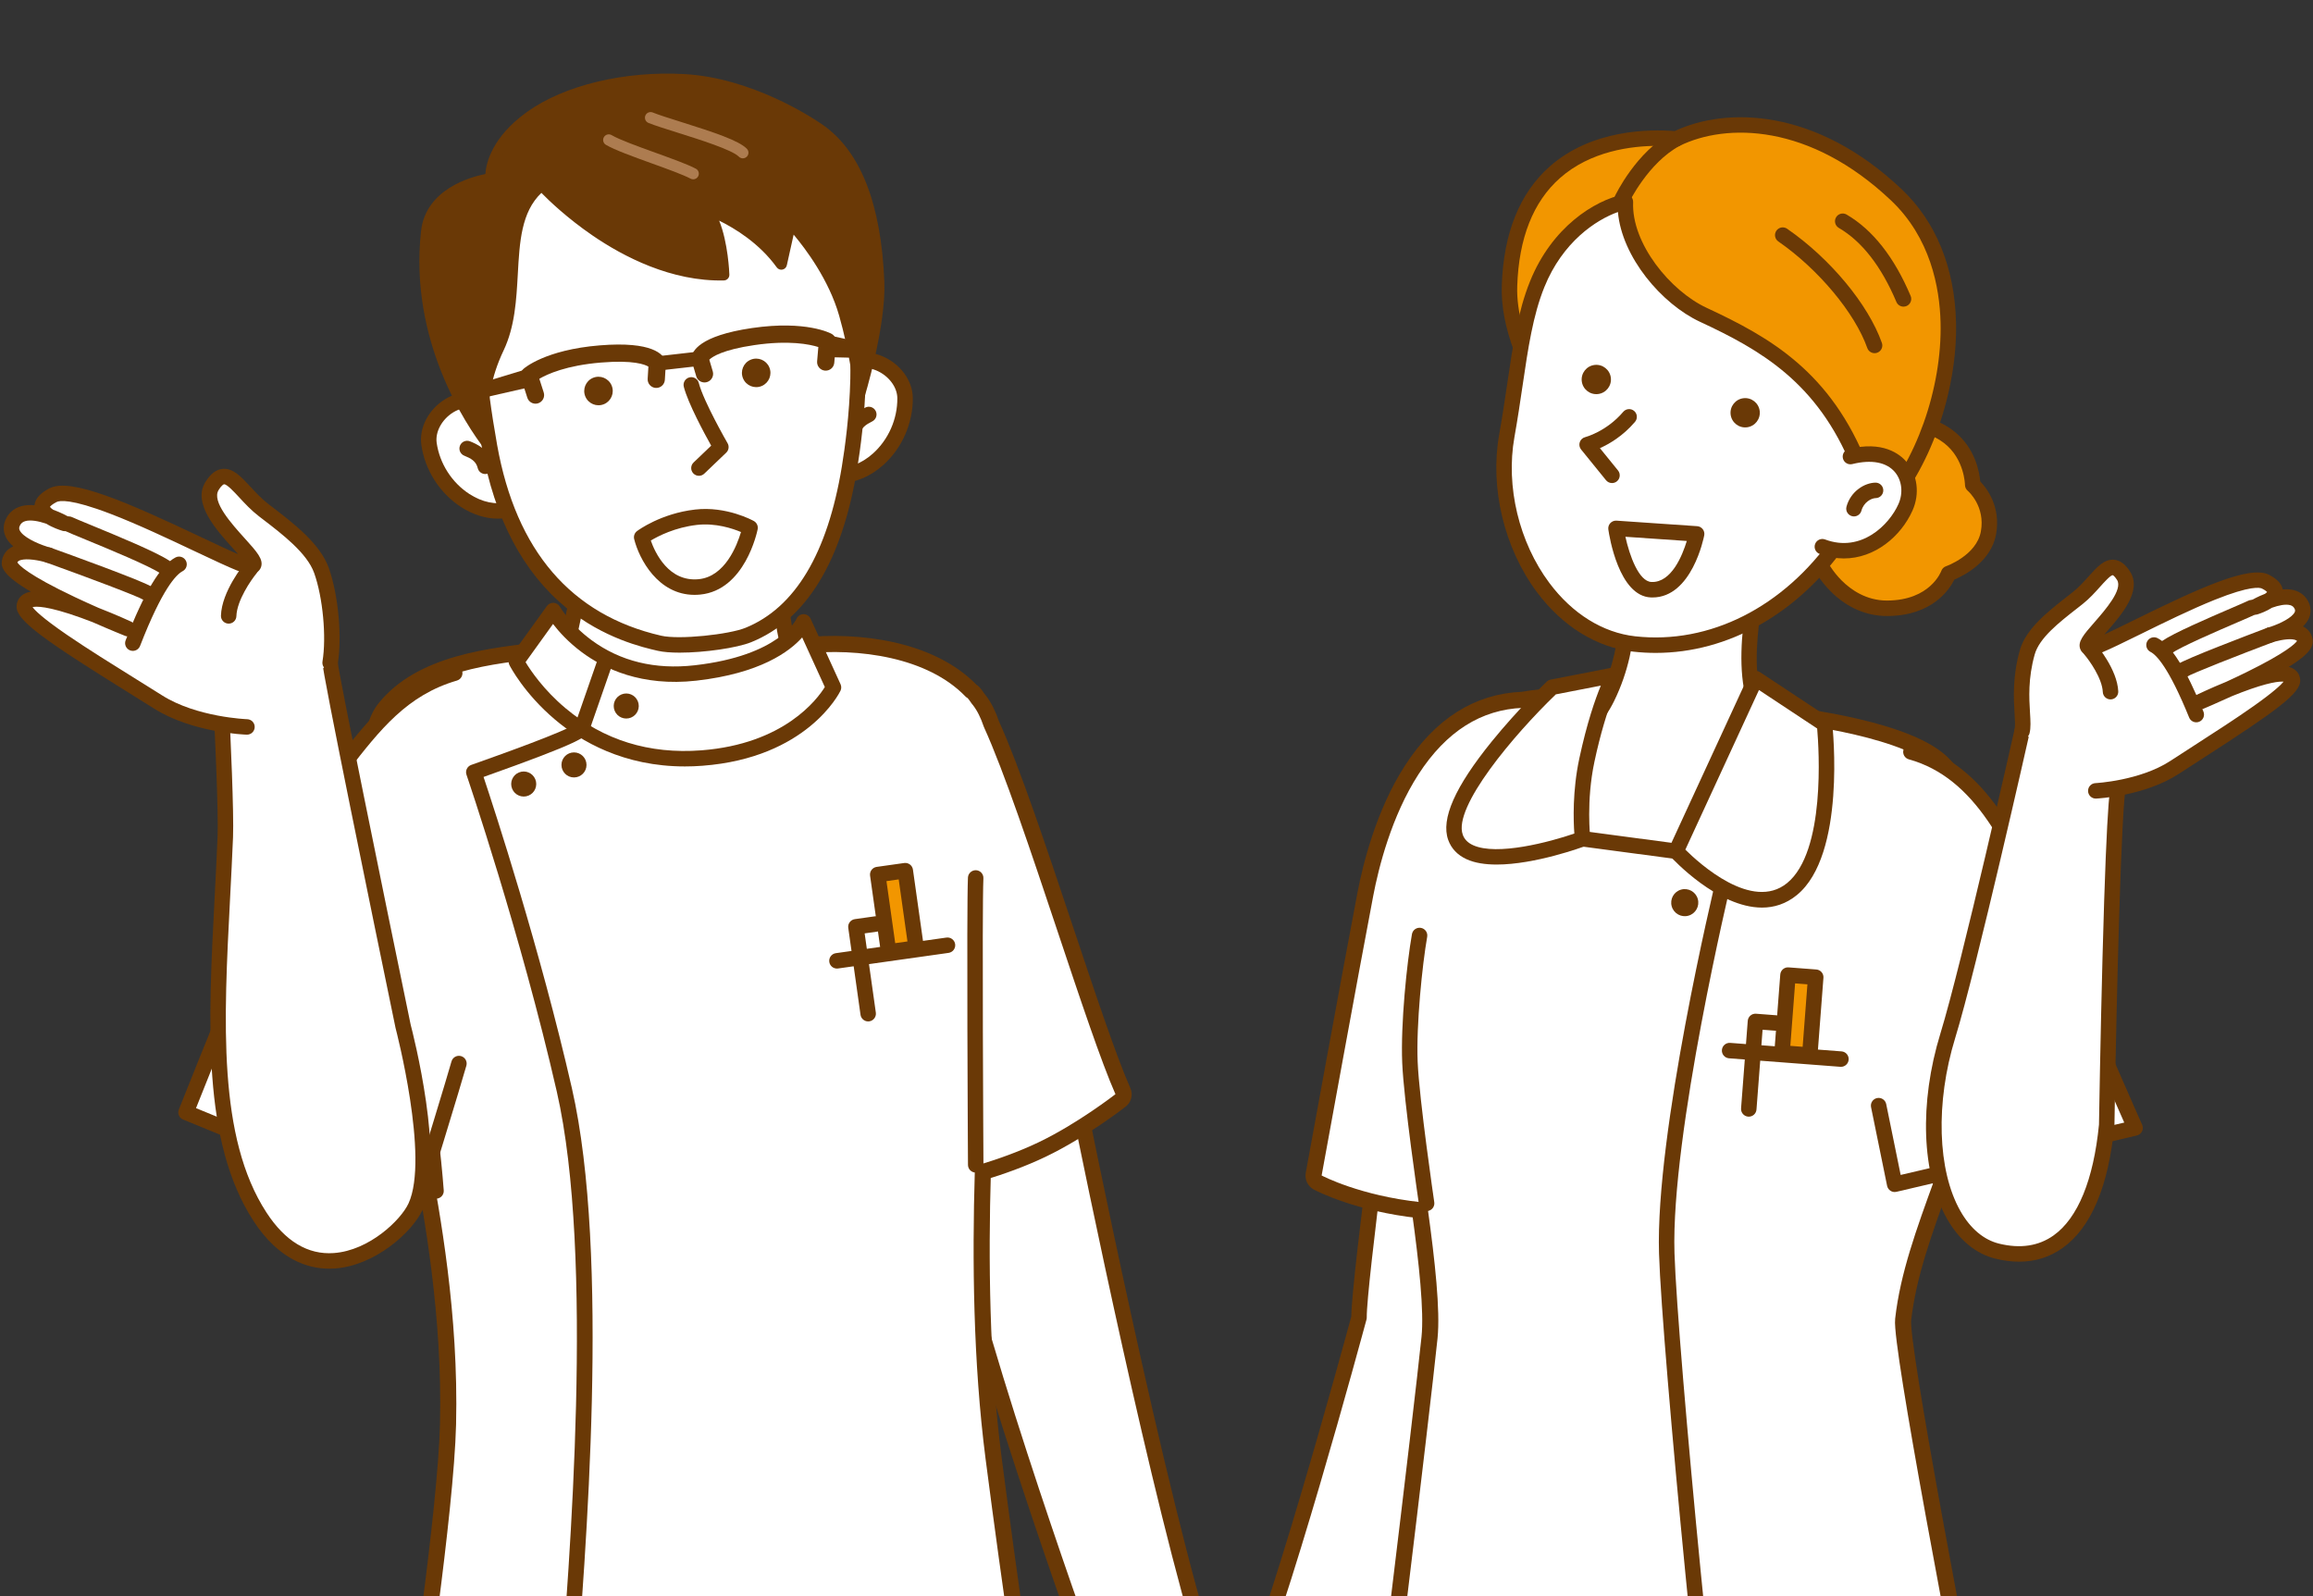 <?xml version="1.0" encoding="utf-8"?>
<!-- Generator: Adobe Illustrator 27.3.1, SVG Export Plug-In . SVG Version: 6.00 Build 0)  -->
<svg version="1.1" id="レイヤー_1" xmlns="http://www.w3.org/2000/svg" xmlns:xlink="http://www.w3.org/1999/xlink" x="0px"
	 y="0px" width="715px" height="493.462px" viewBox="0 0 715 493.462" style="enable-background:new 0 0 715 493.462;"
	 xml:space="preserve">
<rect x="0" y="0" width="715" height="493.462" fill="#333333" stroke="none"/>
<style type="text/css">
	.st0{clip-path:url(#SVGID_00000100358467788471463950000011904104211071958411_);}
	.st1{fill:#FFFFFF;}
	.st2{fill:#6A3906;}
	.st3{fill:none;stroke:#6A3906;stroke-width:4.974;stroke-linecap:round;stroke-linejoin:round;stroke-miterlimit:10;}
	.st4{fill:#AD7C50;}
	.st5{fill:#F29600;}
	.st6{fill:#FFFFFF;stroke:#231815;stroke-width:4.78;stroke-linecap:round;stroke-linejoin:round;stroke-miterlimit:10;}
	.st7{fill:none;stroke:#231815;stroke-width:4.78;stroke-linecap:round;stroke-linejoin:round;stroke-miterlimit:10;}
	.st8{clip-path:url(#SVGID_00000123436237666401468740000007189295240412977793_);}
</style>
<g>
	<g>
		<defs>
			<rect id="SVGID_1_" width="375.937" height="493.462"/>
		</defs>
		<clipPath id="SVGID_00000077301536766935945650000008749231791530800574_">
			<use xlink:href="#SVGID_1_"  style="overflow:visible;"/>
		</clipPath>
		<g style="clip-path:url(#SVGID_00000077301536766935945650000008749231791530800574_);">
			<g>
				<path class="st1" d="M332.553,336.551c0,0,25.242,127.324,41.773,177.89l-36.221,1.985c0,0-40.191-110.153-46.393-153.295
					L332.553,336.551z"/>
				<path class="st2" d="M338.103,518.816c-0.999,0-1.899-0.624-2.244-1.571c-1.644-4.507-40.347-110.879-46.513-153.774
					c-0.133-0.921,0.282-1.836,1.062-2.343l40.842-26.579c0.666-0.433,1.503-0.507,2.232-0.199c0.731,0.309,1.262,0.959,1.416,1.737
					c0.252,1.272,25.403,127.761,41.7,177.612c0.231,0.706,0.12,1.479-0.299,2.092c-0.42,0.613-1.1,0.996-1.842,1.037l-36.221,1.985
					C338.191,518.815,338.147,518.816,338.103,518.816z M294.303,364.295c6.321,40.44,40.464,135.856,45.443,149.647l31.357-1.719
					c-14.834-47.027-36.109-151.408-40.202-171.746L294.303,364.295z"/>
			</g>
			<g>
				<g>
					<path class="st1" d="M347.145,337.366c-4.372-9.854-10.943-29.53-17.9-50.361c-8.143-24.383-16.494-49.386-22.808-63.25
						c-0.96-2.85-2.173-5.324-3.694-7.299c-0.136-0.177-0.283-0.345-0.422-0.519c-0.481-0.729-0.942-1.352-1.378-1.836
						c-0.198-0.22-0.432-0.389-0.682-0.513c-12.542-12.997-34.782-15.858-52.206-14.022c-6.214,0.654-10.315,1.641-14.281,2.595
						c-6.163,1.483-11.975,2.871-25.438,2.798c-5.157-0.033-10.58-1.038-16.321-2.102c-7.563-1.402-15.385-2.851-23.007-2.042
						c-17.348,1.841-38.938,4.131-50.185,18.312c-8.068,10.172-3.408,40.002,2.493,77.768c2.385,15.269,4.852,31.057,6.583,46.504
						c0.252,2.79,1.079,7.261,2.223,13.442c3.437,18.568,9.191,49.645,8.376,83.448c-0.65,26.996-10.461,92.01-10.56,92.664
						c-0.159,1.049,0.423,2.07,1.407,2.468c0.457,0.184,43.271,17.28,84.847,17.28c2.821,0,5.643-0.079,8.439-0.247
						c51.344-3.088,94.273-13.851,94.701-13.959c1.141-0.289,1.877-1.396,1.703-2.56c-0.066-0.443-6.673-44.772-11.902-85.299
						c-3.83-29.685-4.113-61.318-3.312-88.327c5.441-1.653,12.089-3.979,18.379-6.999c12.238-5.874,23.775-14.829,24.26-15.208
						C347.289,339.456,347.571,338.327,347.145,337.366z"/>
				</g>
				<g>
					<path class="st3" d="M347.145,337.366c-4.372-9.854-10.943-29.53-17.9-50.361c-8.143-24.383-16.494-49.386-22.808-63.25
						c-0.96-2.85-2.173-5.324-3.694-7.299c-0.136-0.177-0.283-0.345-0.422-0.519c-0.481-0.729-0.942-1.352-1.378-1.836
						c-0.198-0.22-0.432-0.389-0.682-0.513c-12.542-12.997-34.782-15.858-52.206-14.022c-6.214,0.654-10.315,1.641-14.281,2.595
						c-6.163,1.483-11.975,2.871-25.438,2.798c-5.157-0.033-10.58-1.038-16.321-2.102c-7.563-1.402-15.385-2.851-23.007-2.042
						c-17.348,1.841-38.938,4.131-50.185,18.312c-8.068,10.172-3.408,40.002,2.493,77.768c2.385,15.269,4.852,31.057,6.583,46.504
						c0.252,2.79,1.079,7.261,2.223,13.442c3.437,18.568,9.191,49.645,8.376,83.448c-0.65,26.996-10.461,92.01-10.56,92.664
						c-0.159,1.049,0.423,2.07,1.407,2.468c0.457,0.184,43.271,17.28,84.847,17.28c2.821,0,5.643-0.079,8.439-0.247
						c51.344-3.088,94.273-13.851,94.701-13.959c1.141-0.289,1.877-1.396,1.703-2.56c-0.066-0.443-6.673-44.772-11.902-85.299
						c-3.83-29.685-4.113-61.318-3.312-88.327c5.441-1.653,12.089-3.979,18.379-6.999c12.238-5.874,23.775-14.829,24.26-15.208
						C347.289,339.456,347.571,338.327,347.145,337.366z"/>
				</g>
			</g>
			<g>
				<path class="st1" d="M241.989,149.059c0,0-2.963,32.047,1.344,49.147c3.259,12.938,5.421,19.859,5.421,19.859
					s-9.633,11.468-32.569,11.009c-32.077-0.642-42.202-20.642-42.202-20.642s-0.69-0.023,3.412-18.606
					c3.749-16.981,3.308-39.033,3.308-39.033"/>
				<path class="st2" d="M217.529,231.477c-0.46,0-0.921-0.005-1.392-0.014c-31.675-0.633-42.86-19.324-44.168-21.727
					c-0.703-0.966-0.889-2.395,3.092-20.425c3.643-16.498,3.257-38.252,3.253-38.47c-0.026-1.32,1.022-2.41,2.342-2.437
					c0.016,0,0.032,0,0.049,0c1.298,0,2.362,1.039,2.389,2.342c0.018,0.912,0.403,22.533-3.364,39.596
					c-2.762,12.51-3.284,16.34-3.38,17.422c0.745,1.247,3.308,5.137,8.386,9.026c5.665,4.34,15.727,9.579,31.497,9.895
					c17.681,0.34,27.062-6.767,29.821-9.294c-0.787-2.645-2.623-9.011-5.039-18.6c-4.357-17.297-1.529-48.626-1.406-49.951
					c0.121-1.315,1.286-2.286,2.6-2.16c1.314,0.121,2.281,1.286,2.16,2.6c-0.029,0.316-2.875,31.841,1.282,48.343
					c3.201,12.708,5.363,19.661,5.385,19.73c0.243,0.778,0.073,1.626-0.451,2.25C250.169,220.095,240.338,231.477,217.529,231.477z
					 M176.058,207.244c0.02,0.035,0.039,0.071,0.057,0.107c0,0,0.001,0.003,0.004,0.007
					C176.1,207.321,176.079,207.282,176.058,207.244z M174.067,206.042c0.659,0.023,1.27,0.317,1.698,0.796
					C175.38,206.405,174.806,206.069,174.067,206.042z M174.062,206.042c0.001,0,0.003,0,0.005,0
					C174.065,206.042,174.064,206.042,174.062,206.042z"/>
			</g>
			<g>
				<path class="st1" d="M258.281,146.8c10.114,1.265,21.657-9.971,21.492-23.788c-0.103-8.654-12.265-15.799-19.434-8.931
					c-2.641,2.53-5.665,6.412-6.659,8.22"/>
				<path class="st2" d="M259.835,149.285c-0.623,0-1.24-0.038-1.851-0.114c-1.31-0.163-2.239-1.358-2.075-2.668
					c0.164-1.31,1.361-2.237,2.668-2.075c3.64,0.452,7.737-1.086,11.252-4.227c4.807-4.294,7.631-10.71,7.554-17.161
					c-0.041-3.431-2.717-6.939-6.507-8.531c-1.574-0.661-5.59-1.857-8.883,1.297c-2.597,2.488-5.418,6.19-6.219,7.646
					c-0.636,1.156-2.089,1.58-3.246,0.942c-1.156-0.636-1.578-2.089-0.942-3.246c1.096-1.992,4.281-6.093,7.1-8.793
					c3.704-3.548,8.953-4.389,14.041-2.253c5.58,2.343,9.373,7.519,9.437,12.881c0.093,7.812-3.327,15.58-9.149,20.782
					C269.023,147.331,264.313,149.285,259.835,149.285z"/>
			</g>
			<g>
				<path class="st1" d="M268.569,128.117c-2.044,1.034-4.566,2.457-5.131,5.932"/>
				<path class="st2" d="M263.441,136.44c-0.127,0-0.256-0.01-0.386-0.031c-1.303-0.212-2.187-1.44-1.976-2.742
					c0.786-4.838,4.586-6.759,6.412-7.682c1.176-0.597,2.615-0.124,3.211,1.054c0.596,1.178,0.124,2.615-1.054,3.211
					c-1.957,0.99-3.484,1.926-3.85,4.183C265.607,135.606,264.592,136.44,263.441,136.44z"/>
			</g>
			<g>
				<path class="st1" d="M157.507,157.44c-9.801,2.802-22.931-6.53-24.888-20.208c-1.225-8.567,9.695-17.494,17.834-11.807
					c2.997,2.095,6.582,5.467,7.842,7.101"/>
				<path class="st2" d="M153.876,160.322c-3.746,0-7.724-1.242-11.393-3.62c-6.551-4.247-11.123-11.399-12.229-19.133
					c-0.759-5.308,2.194-11.005,7.349-14.176c4.7-2.892,10.016-2.865,14.22,0.072c3.202,2.237,6.978,5.802,8.365,7.601
					c0.806,1.046,0.611,2.546-0.434,3.352c-1.046,0.807-2.545,0.611-3.352-0.434c-1.013-1.314-4.368-4.54-7.318-6.601
					c-3.738-2.612-7.523-0.814-8.977,0.081c-3.501,2.154-5.608,6.031-5.122,9.428c0.914,6.387,4.688,12.293,10.098,15.799
					c3.956,2.565,8.245,3.457,11.767,2.45c1.268-0.361,2.592,0.372,2.955,1.641c0.363,1.269-0.372,2.592-1.641,2.955
					C156.792,160.13,155.352,160.322,153.876,160.322z"/>
			</g>
			<g>
				<path class="st1" d="M144.41,138.644c2.121,0.865,4.75,2.08,5.594,5.498"/>
				<path class="st2" d="M150.003,146.533c-1.074,0-2.05-0.729-2.319-1.818c-0.548-2.22-2.145-3.029-4.176-3.858
					c-1.223-0.498-1.81-1.893-1.311-3.115c0.498-1.223,1.893-1.81,3.115-1.311c1.895,0.772,5.838,2.379,7.013,7.138
					c0.316,1.281-0.466,2.577-1.748,2.893C150.385,146.51,150.192,146.533,150.003,146.533z"/>
			</g>
			<g>
				<path class="st1" d="M147.641,87.572c-1.451,13.77,0.314,31.519,3.681,50.39c8.849,49.592,40.802,58.183,52.545,60.879
					c6.159,1.414,21.988-0.337,27.445-2.545c17.913-7.251,27.224-27.076,31.274-51.635c2.655-16.104,5.111-43.196-1.825-60.626
					c-6.935-17.43-44.41-62.472-85.413-34.478C151.302,65.974,150.263,62.692,147.641,87.572z"/>
				<path class="st2" d="M210.092,201.745c-2.658,0-5.024-0.176-6.76-0.574c-4.599-1.056-16.815-3.861-28.341-13.337
					c-13.374-10.996-22.129-27.633-26.022-49.452c-3.844-21.542-5.055-38.244-3.705-51.061l2.377,0.251l-2.377-0.251
					c2.303-21.854,3.576-23.17,19.634-33.681c2.629-1.721,5.609-3.671,9.102-6.056c13.569-9.265,27.9-11.685,42.595-7.195
					c22.81,6.969,41.164,29.637,46.386,42.763c7.765,19.515,3.959,49.788,1.962,61.898c-4.715,28.591-15.728,46.578-32.735,53.462
					C227.818,200.289,217.746,201.745,210.092,201.745z M202.441,42.996c-8.802,0-17.421,2.851-25.746,8.535
					c-3.532,2.411-6.532,4.376-9.18,6.108c-15.089,9.877-15.377,10.065-17.498,30.183c-1.285,12.191-0.055,28.919,3.656,49.72
					c5.842,32.741,22.909,52.582,50.728,58.97c5.633,1.294,20.978-0.394,26.013-2.432c15.357-6.216,25.387-22.974,29.812-49.809
					c1.932-11.716,5.634-40.953-1.687-59.353c-4.22-10.605-21.265-33.213-43.342-39.959
					C210.912,43.65,206.656,42.996,202.441,42.996z"/>
			</g>
			<g>
				<path class="st1" d="M231.865,163.142c0,0-3.418,17.089-15.662,18.274c-13.673,1.323-17.847-15.339-17.847-15.339
					s6.694-5.033,16.814-6.195C224.168,158.85,231.865,163.142,231.865,163.142z"/>
				<path class="st2" d="M214.7,183.88c-11.295,0-17.122-11.076-18.662-17.223c-0.233-0.932,0.114-1.913,0.882-2.491
					c0.295-0.222,7.335-5.438,17.977-6.659c9.648-1.108,17.79,3.357,18.131,3.547c0.907,0.506,1.384,1.539,1.18,2.556
					c-0.154,0.769-3.926,18.844-17.776,20.184C215.842,183.852,215.264,183.88,214.7,183.88z M201.174,167.091
					c1.337,3.785,5.531,12.844,14.799,11.947c8.169-0.791,11.877-10.496,13.083-14.578c-2.573-1.087-7.845-2.866-13.613-2.203
					C208.69,163.031,203.521,165.681,201.174,167.091z"/>
			</g>
			<g>
				<path class="st1" d="M216.055,144.69l6.785-6.49c0,0-7.55-13.068-9.145-19.223"/>
				<path class="st2" d="M216.056,147.08c-0.63,0-1.258-0.247-1.728-0.738c-0.913-0.954-0.878-2.467,0.075-3.379l5.44-5.204
					c-2.107-3.768-7.133-13.057-8.461-18.183c-0.331-1.278,0.436-2.582,1.714-2.913c1.275-0.333,2.582,0.436,2.913,1.714
					c1.495,5.77,8.826,18.499,8.9,18.627c0.551,0.954,0.379,2.161-0.417,2.923l-6.785,6.49
					C217.244,146.86,216.65,147.08,216.056,147.08z"/>
			</g>
			<path class="st2" d="M237.817,113.555c0.943,2.244-0.112,4.827-2.356,5.77c-2.244,0.943-4.827-0.112-5.77-2.356
				c-0.943-2.244,0.112-4.827,2.356-5.77C234.292,110.256,236.875,111.311,237.817,113.555z"/>
			<path class="st2" d="M189.068,119.16c0.943,2.244-0.112,4.827-2.356,5.77c-2.244,0.943-4.827-0.112-5.77-2.356
				c-0.943-2.244,0.112-4.827,2.356-5.77C185.541,115.861,188.125,116.916,189.068,119.16z"/>
			<g>
				<path class="st2" d="M261.09,97.148c3.279,11.518,5.125,24.474,4.272,25.799c0,0,6.825-22.129,6.269-35.834
					c-0.746-18.39-5.035-37.95-18.401-47.173c-8.303-5.73-24.983-14.376-41.841-15.307c-16.892-0.933-35.588,2.87-47.445,11.368
					c-13.257,9.5-12.195,19.259-12.195,19.259s-18.3,2.346-19.862,16.323c-4.338,38.814,20.519,67.47,19.435,66.379
					c0,0-5.972-11.961,2.787-30.391c7.928-16.683-0.434-39.44,13.373-50.344c0,0,25.664,28.417,56.244,27.729
					c0,0-0.534-15.345-5.703-20.452c0,0,14.57,4.737,23.502,17.133l2.85-12.806C244.374,68.83,256.595,81.361,261.09,97.148z"/>
				<path class="st2" d="M151.372,139.719c-0.468,0-0.939-0.181-1.286-0.531c-0.107-0.108-0.199-0.229-0.275-0.361
					c-0.021-0.027-0.044-0.057-0.069-0.09c-5.551-7.245-23.367-33.514-19.585-67.347c1.436-12.849,15.21-16.67,19.867-17.599
					c0.253-3.397,2.074-11.442,12.906-19.204c11.486-8.232,30.086-12.709,48.555-11.691c20.807,1.15,39.248,13.208,42.734,15.613
					c11.731,8.095,18.174,24.425,19.151,48.535c0.561,13.844-6.063,35.502-6.345,36.417l-0.005-0.001
					c-0.055,0.169-0.12,0.314-0.195,0.43c-0.471,0.731-1.408,1.004-2.198,0.636c-0.789-0.367-1.186-1.26-0.929-2.091
					c0.005-0.016,0.045-0.146,0.114-0.379c0.283-2.268-1.268-13.44-4.397-24.432c-3.173-11.144-10.419-20.742-14.082-25.094
					l-2.11,9.483c-0.149,0.669-0.677,1.189-1.349,1.327c-0.674,0.138-1.362-0.131-1.763-0.688
					c-5.369-7.451-12.926-12.052-17.801-14.442c2.772,6.775,3.136,16.176,3.154,16.683c0.016,0.465-0.154,0.918-0.474,1.256
					c-0.319,0.338-0.761,0.535-1.226,0.545c-16.254,0.364-31.06-7.363-40.613-13.911c-7.875-5.398-13.475-10.789-15.789-13.155
					c-6.236,5.912-6.75,15.224-7.293,25.049c-0.443,8.013-0.9,16.299-4.389,23.64c-8.299,17.462-2.857,28.754-2.801,28.866
					l-0.011,0.006c0.534,1.071,0.028,1.769-0.367,2.114C152.18,139.584,151.776,139.719,151.372,139.719z M206.232,26.233
					c-15.971,0-31.439,4.135-41.274,11.184c-12.155,8.711-11.511,17.308-11.477,17.67c0.086,0.934-0.581,1.782-1.511,1.901
					c-0.168,0.022-16.964,2.354-18.354,14.789c-2.845,25.449,7.041,46.481,14.044,57.78c-0.378-5.533,0.406-13.327,4.876-22.733
					c3.195-6.722,3.633-14.66,4.057-22.337c0.593-10.733,1.206-21.831,9.81-28.626c0.719-0.566,1.756-0.481,2.37,0.199
					c0.246,0.272,24.482,26.696,53.109,27.161c-0.376-4.957-1.721-14.157-5.084-17.479c-0.574-0.567-0.683-1.454-0.264-2.143
					c0.42-0.689,1.258-0.999,2.025-0.751c0.567,0.184,12.948,4.304,22.059,14.841l2.056-9.237c0.139-0.624,0.608-1.122,1.223-1.296
					c0.616-0.176,1.276,0.001,1.722,0.459c0.512,0.525,12.581,13.03,17.144,29.058l0,0c1.174,4.125,2.638,10.419,3.573,15.952
					c1.82-7.527,3.861-17.876,3.555-25.439c-0.931-22.958-6.869-38.371-17.65-45.811c-9.257-6.388-25.535-14.15-40.949-15.002
					C209.605,26.279,207.915,26.233,206.232,26.233z"/>
			</g>
			<path class="st4" d="M229.625,48.938c-0.451,0-0.902-0.174-1.243-0.521c-2.068-2.108-12.206-5.298-18.914-7.408
				c-3.742-1.177-6.973-2.194-9.008-3.012c-0.892-0.359-1.324-1.373-0.965-2.265c0.359-0.892,1.371-1.323,2.265-0.965
				c1.909,0.768,5.234,1.814,8.753,2.921c10.351,3.257,17.869,5.758,20.355,8.291c0.673,0.686,0.663,1.788-0.023,2.462
				C230.505,48.773,230.065,48.938,229.625,48.938z"/>
			<path class="st4" d="M214.284,55.428c-0.275,0-0.555-0.065-0.815-0.204c-2.304-1.223-7.233-3.003-12.001-4.723
				c-5.643-2.037-11.477-4.143-14.166-5.733c-0.828-0.489-1.102-1.557-0.612-2.384c0.489-0.827,1.556-1.102,2.384-0.612
				c2.406,1.422,8.084,3.472,13.576,5.454c5.106,1.843,9.929,3.584,12.451,4.923c0.849,0.451,1.172,1.505,0.721,2.354
				C215.511,55.093,214.907,55.428,214.284,55.428z"/>
			<path class="st2" d="M301.615,362.462c-1.313,0-2.382-1.061-2.389-2.375c-0.019-3.215-0.464-78.856-0.012-88.809
				c0.06-1.319,1.193-2.324,2.496-2.279c1.319,0.06,2.339,1.178,2.279,2.496c-0.447,9.831,0.012,87.777,0.017,88.563
				c0.008,1.32-1.056,2.396-2.375,2.404C301.625,362.462,301.62,362.462,301.615,362.462z"/>
			<g>
				<path class="st1" d="M216.97,234.325c-40.573,3.091-57.344-29.792-57.344-29.792L171,188.723c0,0,12.783,22.832,43.985,19.304
					c28.347-3.205,33.419-15.775,33.419-15.775l9.252,20.241C257.657,212.492,248.184,231.946,216.97,234.325z"/>
				<path class="st2" d="M211.714,236.917c-18.858,0-32.131-7.703-40.174-14.504c-9.522-8.053-13.863-16.441-14.043-16.795
					c-0.407-0.797-0.334-1.755,0.189-2.481l11.374-15.809c0.477-0.664,1.264-1.033,2.075-0.991c0.815,0.046,1.551,0.506,1.95,1.219
					c0.028,0.049,3.133,5.453,9.805,10.352c8.884,6.522,19.592,9.129,31.827,7.744c26.257-2.969,31.434-14.21,31.483-14.323
					c0.357-0.885,1.202-1.459,2.156-1.481c0.947-0.016,1.825,0.541,2.222,1.41l9.253,20.241c0.297,0.65,0.288,1.398-0.025,2.04
					c-0.411,0.844-10.443,20.715-42.654,23.169l0,0C215.291,236.85,213.477,236.917,211.714,236.917z M216.97,234.325h0.005H216.97z
					 M162.462,204.682c1.523,2.524,5.534,8.511,12.313,14.206c11.771,9.888,25.909,14.279,42.013,13.053l0,0
					c25.614-1.952,35.869-15.823,38.187-19.567l-7.008-15.33c-3.898,4.371-12.966,11.124-32.714,13.358
					c-16.892,1.908-28.567-3.723-35.386-8.784c-4.238-3.146-7.161-6.44-8.916-8.735L162.462,204.682z"/>
			</g>
			<path class="st2" d="M173.869,544.617c-0.04,0-0.081-0.001-0.121-0.003c-1.318-0.066-2.333-1.188-2.268-2.507
				c0.189-3.772,0.705-10.188,1.359-18.311c3.264-40.55,10.908-135.511-0.727-186.392c-11.138-48.707-27.747-97.438-27.913-97.925
				c-0.424-1.239,0.228-2.588,1.462-3.026c8.036-2.852,29.071-10.315,32.154-12.656l7.027-20.203
				c0.433-1.247,1.795-1.907,3.043-1.472c1.247,0.434,1.906,1.796,1.472,3.043l-7.111,20.443c-0.529,2.124-2.845,3.9-32.771,14.563
				c3.388,10.149,17.461,53.16,27.297,96.169c11.8,51.597,4.392,143.618,0.832,187.841c-0.651,8.083-1.165,14.467-1.349,18.166
				C176.19,543.624,175.134,544.617,173.869,544.617z M177.609,224.444c-0.001,0.003-0.001,0.006-0.002,0.009
				C177.608,224.45,177.608,224.447,177.609,224.444z M177.611,224.437c0,0.002-0.001,0.004-0.001,0.006
				C177.61,224.441,177.61,224.439,177.611,224.437z"/>
			<path class="st2" d="M181.303,236.448c0,2.138-1.733,3.871-3.871,3.871c-2.138,0-3.87-1.733-3.87-3.871
				c0-2.138,1.733-3.87,3.87-3.87C179.57,232.578,181.303,234.311,181.303,236.448z"/>
			
				<ellipse transform="matrix(0.924 -0.383 0.383 0.924 -68.801 90.662)" class="st2" cx="193.494" cy="218.274" rx="3.87" ry="3.87"/>
			
				<ellipse transform="matrix(0.924 -0.383 0.383 0.924 -80.437 80.368)" class="st2" cx="161.798" cy="242.376" rx="3.87" ry="3.87"/>
			<g>
				<g>
					
						<rect x="272.97" y="269.621" transform="matrix(0.99 -0.14 0.14 0.99 -36.633 41.496)" class="st5" width="8.601" height="24.148"/>
					<path class="st2" d="M274.699,296.641c-0.516,0-1.02-0.167-1.437-0.48c-0.506-0.381-0.841-0.948-0.929-1.576l-3.373-23.911
						c-0.184-1.307,0.726-2.516,2.033-2.7l8.516-1.202c0.626-0.087,1.264,0.076,1.771,0.457c0.506,0.381,0.841,0.948,0.929,1.576
						l3.373,23.911c0.184,1.307-0.726,2.516-2.033,2.7l-8.516,1.202C274.922,296.633,274.81,296.641,274.699,296.641z
						 M274.026,272.373l2.706,19.177l3.783-0.534l-2.706-19.178L274.026,272.373z"/>
				</g>
				<g>
					<line class="st1" x1="258.719" y1="297.007" x2="292.893" y2="292.185"/>
					<path class="st2" d="M258.716,299.397c-1.172,0-2.195-0.863-2.364-2.057c-0.184-1.307,0.726-2.516,2.033-2.7l34.174-4.821
						c1.302-0.183,2.516,0.726,2.7,2.033s-0.726,2.516-2.033,2.7l-34.174,4.821C258.94,299.389,258.827,299.397,258.716,299.397z"/>
				</g>
				<path class="st2" d="M268.371,315.74c-1.172,0-2.195-0.863-2.364-2.057l-3.789-26.859c-0.184-1.307,0.726-2.516,2.033-2.7
					l6.223-0.878c1.303-0.184,2.516,0.726,2.7,2.033c0.184,1.307-0.726,2.516-2.033,2.7l-3.857,0.544l3.456,24.492
					c0.184,1.307-0.726,2.516-2.033,2.7C268.595,315.733,268.483,315.74,268.371,315.74z"/>
			</g>
			<path class="st6" d="M129.625,305.9"/>
			<path class="st7" d="M129.035,369.911"/>
			<g>
				<path class="st1" d="M134.787,368.142c0,0-1.77-24.336-4.867-33.628"/>
				<path class="st2" d="M134.785,370.532c-1.241,0-2.29-0.959-2.382-2.216c-0.017-0.241-1.784-24.145-4.751-33.046
					c-0.417-1.252,0.259-2.606,1.511-3.023c1.25-0.418,2.606,0.259,3.023,1.511c3.155,9.467,4.911,33.205,4.984,34.211
					c0.096,1.316-0.894,2.461-2.21,2.557C134.901,370.53,134.843,370.532,134.785,370.532z"/>
			</g>
			<g>
				<path class="st1" d="M141.867,328.761c-1.327,4.867-13.422,44.248-13.422,44.248l-70.943-29.151
					c0,0,36.632-92.487,43.996-101.692c11.638-14.548,20.537-28.678,39.072-34.084"/>
				<path class="st2" d="M128.445,375.399c-0.309,0-0.617-0.06-0.908-0.179l-70.943-29.151c-1.21-0.497-1.795-1.875-1.314-3.091
					c1.501-3.79,36.85-92.928,44.351-102.305c1.481-1.852,2.937-3.721,4.344-5.529c9.782-12.562,19.023-24.427,35.924-29.356
					c1.269-0.372,2.594,0.358,2.964,1.625c0.37,1.267-0.358,2.594-1.625,2.964c-15.418,4.497-23.794,15.252-33.492,27.705
					c-1.417,1.82-2.882,3.702-4.383,5.577c-5.697,7.122-31.994,71.77-42.77,98.886l66.335,27.257
					c2.684-8.748,11.524-37.606,12.632-41.67c0.347-1.273,1.662-2.024,2.935-1.677c1.273,0.348,2.024,1.661,1.677,2.935
					c-1.322,4.848-12.949,42.711-13.443,44.321c-0.197,0.642-0.656,1.172-1.263,1.459
					C129.143,375.322,128.794,375.399,128.445,375.399z"/>
			</g>
			<g>
				<g>
					<g>
						<path class="st1" d="M68.384,218.576c0.468,8.224,1.561,32.84,1.261,40.122c-1.895,45.995-7.272,89.754,10.717,117.409
							c17.989,27.655,43.704,6.371,48.083-3.097c6.933-14.991-3.835-55.752-3.835-55.752s-22.724-109.916-22.566-112.389"/>
						<path class="st2" d="M101.799,392.171c-6.684,0-15.657-2.796-23.44-14.762C62.423,352.91,64.33,316.235,66.348,277.406
							c0.319-6.14,0.649-12.488,0.909-18.808c0.295-7.14-0.795-31.741-1.259-39.887c-0.075-1.318,0.933-2.447,2.25-2.522
							c1.31-0.073,2.447,0.933,2.522,2.25c0.483,8.485,1.568,32.948,1.263,40.356c-0.262,6.345-0.592,12.707-0.912,18.859
							c-1.977,38.031-3.844,73.952,11.244,97.148c5.787,8.897,12.801,13.116,20.826,12.538
							c11.014-0.792,20.736-10.258,23.084-15.335c6.492-14.039-3.871-53.739-3.976-54.139c-0.011-0.042-0.021-0.084-0.03-0.126
							c-6.852-33.143-22.772-110.504-22.611-113.026c0.084-1.317,1.222-2.316,2.537-2.233c1.263,0.081,2.234,1.128,2.238,2.375
							c0.333,3.814,13.616,68.863,22.504,111.853c0.642,2.445,10.815,41.867,3.676,57.302c-3.157,6.828-14.617,17.201-27.079,18.097
							C102.976,392.149,102.396,392.171,101.799,392.171z M104.434,204.89c0,0.043-0.002,0.086-0.005,0.13
							C104.431,204.987,104.434,204.944,104.434,204.89z"/>
					</g>
				</g>
			</g>
			<g>
				<g>
					<path class="st1" d="M102.044,204.867c1.327-7.965,0.173-20.593-2.685-28.571c-2.572-7.182-11.108-13.419-17.837-18.584
						c-7.501-5.758-11.161-15.236-15.98-7.482c-5.363,8.628,17.691,23.899,12.023,24.852c-3.977,0.668-51.944-26.864-61.205-22.008
						c-9.261,4.856,3.655,8.728,3.655,8.728s-12.534-7.066-15.954-0.51c-3.404,6.525,11.004,10.325,11.004,10.325
						s-11.121-3.568-12.107,2.085c-0.987,5.653,36.619,20.639,36.619,20.639S7.625,179.5,7.511,187.57
						c-0.06,4.277,25.054,19.139,41.38,29.431c11.429,7.205,27.457,7.704,27.457,7.704"/>
					<path class="st2" d="M76.349,227.096c-0.025,0-0.05,0-0.076-0.001c-0.681-0.021-16.815-0.606-28.657-8.072
						c-2.45-1.544-5.097-3.191-7.828-4.89C13.724,197.917,5.061,191.8,5.122,187.536c0.022-1.612,0.766-2.959,2.093-3.793
						c0.563-0.354,1.283-0.673,2.322-0.844c-8.72-5.114-9.277-7.632-8.932-9.607c0.301-1.723,1.242-3.107,2.721-4.001
						c0.247-0.149,0.506-0.282,0.773-0.4c-1.033-0.902-1.889-1.93-2.399-3.085c-0.806-1.825-0.722-3.768,0.244-5.619
						c0.945-1.813,2.5-3.084,4.494-3.675c1.321-0.392,2.763-0.463,4.212-0.333c0.205-1.973,1.749-3.726,4.602-5.221
						c6.601-3.46,24.387,4.426,46.952,15.095c4.015,1.898,8.363,3.954,11.435,5.272c-0.509-0.577-1.033-1.157-1.504-1.679
						c-5.368-5.945-12.719-14.086-8.622-20.676c1.567-2.522,3.296-3.84,5.285-4.03c3.215-0.306,5.742,2.408,8.652,5.554
						c1.616,1.747,3.448,3.728,5.527,5.324l1.087,0.832c6.626,5.069,14.872,11.378,17.545,18.842
						c2.967,8.284,4.194,21.361,2.792,29.769c-0.217,1.301-1.446,2.184-2.75,1.964c-1.302-0.217-2.181-1.448-1.964-2.75
						c1.265-7.592,0.109-19.871-2.578-27.372c-2.197-6.136-9.823-11.97-15.95-16.658l-1.092-0.836
						c-2.402-1.844-4.381-3.983-6.127-5.87c-1.519-1.642-3.811-4.125-4.689-4.041c-0.025,0.002-0.612,0.077-1.68,1.795
						c-2.196,3.534,4.006,10.404,8.11,14.95c3.766,4.171,5.84,6.468,5.003,8.873c-0.185,0.532-0.822,1.805-2.724,2.124
						c-1.916,0.323-5.084-1.052-17.802-7.066c-7.853-3.713-17.626-8.335-25.982-11.536c-12.339-4.728-15.795-4.126-16.707-3.646
						c-1.429,0.749-1.892,1.281-2.027,1.481c0.144,0.251,0.496,0.56,0.984,0.887c2.472,0.9,4.353,1.931,4.762,2.162
						c1.061,0.598,1.502,1.897,1.026,3.018c-0.477,1.12-1.722,1.704-2.885,1.353c-0.982-0.294-3.098-1.01-4.997-2.195
						c-2.353-0.803-4.867-1.3-6.539-0.801c-0.763,0.227-1.261,0.629-1.612,1.303c-0.363,0.695-0.267,1.119-0.111,1.475
						c0.893,2.027,5.209,4.076,8.536,5.123c0.539,0.143,0.951,0.269,1.19,0.346c1.234,0.395,1.927,1.702,1.564,2.945
						c-0.364,1.244-1.649,1.97-2.904,1.641c-0.165-0.044-0.532-0.144-1.042-0.301c-2.536-0.664-6.174-1.12-7.618-0.245
						c-0.217,0.131-0.342,0.269-0.419,0.478c0.438,0.725,3.022,3.734,17.813,10.727c2.484,1.174,4.954,2.291,7.218,3.288
						c5.556,2.159,9.954,4.197,10.176,4.299c1.174,0.545,1.7,1.925,1.188,3.114c-0.513,1.188-1.878,1.754-3.079,1.274
						c-0.064-0.025-4.418-1.764-10.087-4.258c-1.138-0.443-2.322-0.888-3.521-1.32c-10.598-3.814-14.052-3.566-15.01-3.316
						c0.604,0.858,2.79,3.198,10.677,8.599c6.277,4.298,14.047,9.132,21.561,13.808c2.739,1.704,5.394,3.356,7.851,4.905
						c10.725,6.761,26.104,7.332,26.258,7.337c1.319,0.042,2.354,1.146,2.312,2.464C78.695,226.075,77.634,227.096,76.349,227.096z
						 M9.862,187.299L9.862,187.299L9.862,187.299z"/>
				</g>
				<g>
					<path class="st1" d="M55.348,174.441c-6.051,3.151-12.52,19.821-14.285,24.367"/>
					<path class="st2" d="M41.063,201.198c-0.288,0-0.58-0.052-0.864-0.162c-1.23-0.478-1.841-1.862-1.363-3.092
						c5.758-14.841,10.799-23.222,15.409-25.622c1.171-0.611,2.614-0.155,3.224,1.016c0.61,1.171,0.155,2.614-1.016,3.224
						c-1.962,1.022-6.281,5.383-13.161,23.112C42.925,200.618,42.02,201.198,41.063,201.198z"/>
				</g>
				<g>
					<path class="st1" d="M15.066,171.617c0,0,28.015,10.067,30.623,11.817"/>
					<path class="st2" d="M45.686,185.824c-0.458,0-0.921-0.132-1.329-0.406c-1.638-1.067-16.731-6.748-30.098-11.552
						c-1.243-0.446-1.888-1.815-1.441-3.057c0.446-1.243,1.815-1.889,3.057-1.441c4.725,1.698,28.431,10.259,31.146,12.081
						c1.096,0.735,1.388,2.22,0.653,3.316C47.211,185.452,46.455,185.824,45.686,185.824z"/>
				</g>
				<g>
					<path class="st1" d="M21.271,162.021c3.29,1.545,24.506,9.778,29.72,13.277"/>
					<path class="st2" d="M50.989,177.689c-0.458,0-0.921-0.132-1.329-0.406c-3.594-2.411-15.931-7.494-23.302-10.53
						c-2.992-1.232-5.154-2.123-6.103-2.569c-1.195-0.561-1.708-1.984-1.147-3.179c0.561-1.195,1.985-1.709,3.179-1.147
						c0.844,0.396,3.072,1.314,5.892,2.475c8.025,3.306,20.152,8.302,24.145,10.981c1.096,0.735,1.388,2.22,0.653,3.316
						C52.515,177.317,51.759,177.689,50.989,177.689z"/>
				</g>
				<g>
					<path class="st1" d="M77.456,175.71c0,0-6.559,7.916-6.768,14.676"/>
					<path class="st2" d="M70.689,192.775c-0.025,0-0.05,0-0.075-0.001c-1.32-0.041-2.356-1.144-2.315-2.463
						c0.232-7.493,7.028-15.777,7.317-16.127c0.842-1.016,2.348-1.158,3.365-0.315c1.016,0.842,1.157,2.347,0.316,3.364l0,0
						c-1.68,2.033-6.071,8.374-6.221,13.226C73.036,191.754,71.974,192.775,70.689,192.775z"/>
				</g>
			</g>
			<g>
				<path class="st2" d="M203.157,113.935c-0.785,0-1.462-0.589-1.553-1.388c-0.098-0.858,0.519-1.634,1.377-1.731l10.958-1.247
					c0.863-0.099,1.633,0.52,1.731,1.377c0.098,0.858-0.519,1.634-1.377,1.731l-10.958,1.247
					C203.275,113.932,203.215,113.935,203.157,113.935z"/>
				<g>
					<g>
						<polygon class="st2" points="146.314,119.109 163.213,113.981 164.671,119.478 147.45,123.396 						"/>
					</g>
				</g>
				<path class="st2" d="M203.501,113.896c-0.785,0-1.462-0.589-1.553-1.388c-0.098-0.858,0.519-1.634,1.378-1.731l10.958-1.247
					c0.866-0.1,1.634,0.519,1.731,1.377c0.098,0.858-0.519,1.634-1.377,1.731l-10.958,1.247
					C203.62,113.892,203.56,113.896,203.501,113.896z"/>
				<path class="st2" d="M205.431,113.676c-0.785,0-1.462-0.59-1.553-1.388c-0.098-0.858,0.519-1.634,1.378-1.731l10.958-1.247
					c0.866-0.102,1.634,0.52,1.731,1.377c0.098,0.858-0.519,1.634-1.377,1.731l-10.958,1.247
					C205.549,113.673,205.49,113.676,205.431,113.676z"/>
				<g>
					<g>
						<polygon class="st2" points="267.358,110.67 256.459,110.416 257.266,103.868 267.901,106.268 						"/>
					</g>
				</g>
				<path class="st2" d="M205.085,114.368c-1.112,0-2.072-0.835-2.2-1.967c-0.139-1.217,0.736-2.316,1.953-2.454l10.958-1.247
					c1.216-0.137,2.316,0.736,2.454,1.953c0.139,1.217-0.736,2.316-1.953,2.454l-10.958,1.247
					C205.254,114.363,205.169,114.368,205.085,114.368z"/>
				<path class="st2" d="M165.539,124.786c-1.125,0-2.171-0.719-2.533-1.848l-1.961-6.103c-0.32-0.995-0.028-2.085,0.747-2.787
					c0.266-0.24,6.695-5.902,23.577-7.286c16.493-1.353,19.703,2.886,20.319,4.771c0.104,0.318,0.147,0.652,0.126,0.985
					l-0.295,4.896c-0.088,1.467-1.349,2.588-2.816,2.497c-1.467-0.088-2.585-1.349-2.497-2.816l0.227-3.771
					c-1.074-0.655-4.636-2.078-14.63-1.257c-10.756,0.881-16.641,3.585-19.087,5.024l1.356,4.219c0.45,1.399-0.32,2.898-1.72,3.348
					C166.083,124.744,165.808,124.786,165.539,124.786z M200.837,113.628L200.837,113.628L200.837,113.628z"/>
				<path class="st2" d="M217.776,118.22c-1.15,0-2.21-0.751-2.551-1.909l-1.388-4.705c-0.095-0.321-0.128-0.656-0.098-0.99
					c0.176-1.975,2.354-6.825,18.727-9.214c16.764-2.446,24.299,1.627,24.612,1.801c0.913,0.51,1.443,1.506,1.355,2.548
					l-0.541,6.388c-0.124,1.464-1.404,2.549-2.876,2.427c-1.464-0.124-2.551-1.412-2.427-2.876l0.374-4.418
					c-2.691-0.847-9.036-2.164-19.728-0.604c-9.921,1.448-13.073,3.632-13.973,4.512l1.069,3.624c0.416,1.41-0.39,2.889-1.799,3.305
					C218.279,118.185,218.026,118.22,217.776,118.22z"/>
			</g>
		</g>
	</g>
	<g>
		<defs>
			<rect id="SVGID_00000165915197556299582280000000289377788552478143_" x="383.017" width="331.983" height="493.462"/>
		</defs>
		<clipPath id="SVGID_00000052092770101174562180000010796306692314117554_">
			<use xlink:href="#SVGID_00000165915197556299582280000000289377788552478143_"  style="overflow:visible;"/>
		</clipPath>
		<g style="clip-path:url(#SVGID_00000052092770101174562180000010796306692314117554_);">
			<g>
				<path class="st5" d="M614.679,164.717c-1.624,8.932-12.335,12.574-12.335,12.574s-3.745,10.716-19.032,10.739
					c-14.174,0.021-24.779-14.712-24.779-28.886c0-14.174,5.147-23.211,18.845-26.853c8.286-2.203,17.854-2.764,25.008,2.755
					c7.418,5.722,7.418,14.835,7.418,14.835S616.374,155.392,614.679,164.717z"/>
				<path class="st2" d="M583.281,190.42c-6.381,0-12.381-2.624-17.355-7.591c-6.125-6.116-9.782-14.97-9.782-23.685
					c0-16.155,6.552-25.422,20.62-29.163c11.334-3.014,20.447-1.947,27.083,3.173c6.773,5.225,8.052,12.856,8.292,15.658
					c1.915,1.986,6.454,7.735,4.891,16.333l0,0c-1.554,8.549-9.939,12.775-12.898,14.015c-1.486,3.02-6.816,11.239-20.816,11.26
					C583.304,190.42,583.292,190.42,583.281,190.42z M588.382,133.094c-3.143,0-6.61,0.501-10.389,1.506
					c-11.964,3.182-17.069,10.522-17.069,24.544c0,7.362,3.211,15.142,8.38,20.302c2.831,2.826,7.553,6.193,13.978,6.193
					c0.009,0,0.018,0,0.028,0c13.438-0.02,16.747-9.046,16.78-9.137c0.242-0.694,0.791-1.237,1.486-1.474
					c0.089-0.031,9.405-3.327,10.753-10.739l0,0c1.414-7.775-3.844-12.393-4.069-12.586c-0.529-0.454-0.844-1.125-0.844-1.822
					c0-0.071-0.134-8.042-6.487-12.943C597.607,134.377,593.408,133.094,588.382,133.094z"/>
			</g>
			<g>
				<path class="st1" d="M457.404,420.782c-7.661,21.075-36.447,111.522-36.447,111.522l-38.702-5.458
					c10.42-17.863,37.85-119.576,37.85-119.576c-0.14-10.921,12.761-106.188,12.761-106.188l31.756,13.397
					C464.621,314.478,462.591,406.512,457.404,420.782z"/>
				<path class="st2" d="M420.958,534.693c-0.111,0-0.223-0.007-0.336-0.023l-38.702-5.458c-0.788-0.111-1.469-0.608-1.817-1.324
					c-0.347-0.717-0.315-1.559,0.086-2.247c9.863-16.907,35.849-112.505,37.524-118.688c0.103-12.417,12.261-102.333,12.783-106.192
					c0.1-0.738,0.538-1.386,1.184-1.755c0.646-0.369,1.427-0.416,2.113-0.126l31.756,13.397c0.903,0.381,1.482,1.275,1.461,2.255
					c-0.084,3.774-2.099,92.594-7.36,107.067l0,0c-7.557,20.789-36.128,110.526-36.416,111.43
					C422.915,534.031,421.985,534.693,420.958,534.693z M385.924,524.949l33.368,4.706c4.216-13.225,28.897-90.52,35.866-109.69
					c3.929-10.809,6.295-71.747,7.037-103.917l-27.379-11.55c-2.211,16.465-12.444,93.218-12.322,102.741
					c0.003,0.22-0.025,0.44-0.083,0.653C421.342,411.859,397.254,500.96,385.924,524.949z M457.404,420.782h0.005H457.404z"/>
			</g>
			<g>
				<g>
					<path class="st1" d="M617.031,569.01c-12.024-60.525-29.596-153.375-28.724-161.102c1.543-13.671,6.42-27.073,12.067-42.591
						c5.068-13.929,10.813-29.715,15.125-48.641c2.761-12.12,2.057-67.42-16.701-82.164c-12.935-10.168-47.213-13.745-49.949-14.016
						c-5.022-1.015-43.984-8.784-52.498-7.165c-5.501,1.047-10.617,1.453-15.13,1.811c-3.706,0.294-7.228,0.579-10.562,1.182
						c-13.799,0.537-25.323,7.831-34.283,21.709c-8.613,13.34-12.652,29.712-14.294,38.284
						c-4.417,23.065-15.878,86.035-15.994,86.669c-0.187,1.025,0.312,2.053,1.233,2.54c0.592,0.314,12.51,6.506,31.585,8.554
						c2.238,16.158,3.839,31.139,2.993,39.39c-2.261,22.04-16.919,143.758-18.338,149.459c-0.314,0.824-0.214,1.755,0.285,2.586
						c1.997,3.325,13.725,8.011,23.16,11.013c8.741,2.782,26.407,7.586,46.503,8.514c5.472,0.253,10.877,0.368,16.207,0.368
						c57.543-0.002,105.114-13.49,105.632-13.639C616.542,571.429,617.273,570.229,617.031,569.01z"/>
				</g>
				<g>
					<path class="st3" d="M617.031,569.01c-12.024-60.525-29.596-153.375-28.724-161.102c1.543-13.671,6.42-27.073,12.067-42.591
						c5.068-13.929,10.813-29.715,15.125-48.641c2.761-12.12,2.057-67.42-16.701-82.164c-12.935-10.168-47.213-13.745-49.949-14.016
						c-5.022-1.015-43.984-8.784-52.498-7.165c-5.501,1.047-10.617,1.453-15.13,1.811c-3.706,0.294-7.228,0.579-10.562,1.182
						c-13.799,0.537-25.323,7.831-34.283,21.709c-8.613,13.34-12.652,29.712-14.294,38.284
						c-4.417,23.065-15.878,86.035-15.994,86.669c-0.187,1.025,0.312,2.053,1.233,2.54c0.592,0.314,12.51,6.506,31.585,8.554
						c2.238,16.158,3.839,31.139,2.993,39.39c-2.261,22.04-16.919,143.758-18.338,149.459c-0.314,0.824-0.214,1.755,0.285,2.586
						c1.997,3.325,13.725,8.011,23.16,11.013c8.741,2.782,26.407,7.586,46.503,8.514c5.472,0.253,10.877,0.368,16.207,0.368
						c57.543-0.002,105.114-13.49,105.632-13.639C616.542,571.429,617.273,570.229,617.031,569.01z"/>
				</g>
			</g>
			<g>
				<path class="st1" d="M544.645,175.095c0,0-8.888,32.873-0.048,45.869c8.84,12.996,11.756,13.138,11.756,13.138l-38.232,29.024
					l-28.909-3.835l-16.934-31.662c0,0,15.67,6.031,24.52-11.949c8.85-17.98,5.694-35.81,5.694-35.81"/>
				<path class="st2" d="M518.12,265.517c-0.105,0-0.21-0.007-0.314-0.021l-28.909-3.835c-0.763-0.101-1.43-0.564-1.793-1.242
					l-16.934-31.662c-0.471-0.881-0.345-1.961,0.316-2.71c0.661-0.748,1.717-1.008,2.65-0.648
					c0.549,0.205,13.779,4.948,21.518-10.774c8.377-17.018,5.515-34.169,5.485-34.341c-0.226-1.299,0.642-2.538,1.94-2.766
					c1.298-0.226,2.537,0.638,2.767,1.936c0.134,0.759,3.188,18.813-5.903,37.281c-6.378,12.956-16.187,14.579-22.212,14.152
					l14.01,26.197l26.718,3.544l34.779-26.402c-3.087-2.774-6.701-7.63-9.617-11.917c-9.35-13.746-0.658-46.452-0.283-47.837
					c0.344-1.274,1.655-2.029,2.931-1.683c1.274,0.344,2.028,1.656,1.684,2.93c-0.086,0.318-8.498,31.965-0.379,43.902
					c6.958,10.23,9.893,11.945,10.321,12.155c0.817,0.19,1.487,0.8,1.741,1.621c0.297,0.96-0.038,2.003-0.838,2.61l-38.232,29.024
					C519.148,265.348,518.639,265.517,518.12,265.517z M556.946,231.799h0.005H556.946z M556.489,231.717c0,0,0.001,0,0.001,0
					C556.49,231.717,556.49,231.717,556.489,231.717z M556.482,231.717c0.001,0,0.002,0,0.003,0
					C556.484,231.717,556.483,231.717,556.482,231.717z M556.475,231.716c0.002,0,0.003,0,0.005,0
					C556.479,231.716,556.477,231.716,556.475,231.716z M556.469,231.716c0.001,0,0.003,0,0.005,0
					C556.473,231.716,556.471,231.716,556.469,231.716z"/>
			</g>
			<g>
				<path class="st1" d="M590.705,232.423c21.501,5.954,32.111,28.094,42.754,54.303c10.644,26.209,26.549,61.947,26.549,61.947
					l-74.319,17.409l-4.962-24.313"/>
				<path class="st2" d="M585.69,368.472c-0.453,0-0.901-0.129-1.289-0.378c-0.544-0.348-0.923-0.902-1.053-1.534l-4.962-24.313
					c-0.264-1.293,0.571-2.556,1.864-2.82c1.295-0.26,2.556,0.571,2.82,1.864l4.47,21.903l69.115-16.19
					c-3.875-8.761-16.537-37.533-25.41-59.378c-10.388-25.58-20.656-47.217-41.177-52.9c-1.272-0.352-2.018-1.669-1.665-2.941
					c0.352-1.272,1.669-2.018,2.941-1.665c22.618,6.263,33.458,28.934,44.331,55.707c10.507,25.872,26.359,61.517,26.518,61.874
					c0.289,0.651,0.274,1.397-0.043,2.035c-0.317,0.638-0.902,1.101-1.596,1.264l-74.319,17.409
					C586.055,368.451,585.872,368.472,585.69,368.472z"/>
			</g>
			
				<ellipse transform="matrix(0.961 -0.277 0.277 0.961 -56.887 155.39)" class="st2" cx="520.775" cy="278.761" rx="4.187" ry="4.187"/>
			<g>
				<g>
					
						<rect x="551.772" y="301.708" transform="matrix(0.997 0.076 -0.076 0.997 25.523 -41.455)" class="st5" width="8.601" height="24.148"/>
					<path class="st2" d="M559.443,328.538c-0.061,0-0.122-0.002-0.184-0.007l-8.575-0.655c-0.632-0.048-1.219-0.345-1.632-0.827
						c-0.413-0.481-0.618-1.106-0.569-1.738l1.84-24.078c0.048-0.632,0.345-1.219,0.827-1.632c0.481-0.413,1.109-0.619,1.738-0.569
						l8.575,0.655c1.316,0.1,2.302,1.249,2.201,2.565l-1.84,24.077C561.728,327.585,560.68,328.538,559.443,328.538z
						 M553.43,323.293l3.809,0.291l1.476-19.311l-3.809-0.291L553.43,323.293z"/>
				</g>
				<g>
					<line class="st1" x1="534.665" y1="324.753" x2="569.078" y2="327.383"/>
					<path class="st2" d="M569.08,329.773c-0.062,0-0.123-0.002-0.185-0.007l-34.412-2.629c-1.316-0.1-2.302-1.249-2.201-2.565
						c0.1-1.317,1.25-2.303,2.565-2.201L569.26,325c1.316,0.1,2.302,1.249,2.201,2.565
						C571.365,328.819,570.317,329.773,569.08,329.773z"/>
				</g>
				<path class="st2" d="M540.588,345.178c-0.061,0-0.122-0.002-0.184-0.007c-1.316-0.1-2.302-1.249-2.201-2.565l2.067-27.046
					c0.101-1.316,1.247-2.298,2.565-2.201l6.267,0.478c1.316,0.1,2.301,1.249,2.201,2.565c-0.1,1.315-1.238,2.301-2.565,2.201
					l-3.884-0.296l-1.885,24.663C542.873,344.225,541.826,345.178,540.588,345.178z"/>
			</g>
			<g>
				<path class="st5" d="M586.219,60.239c-25.947-24.582-52.69-24.861-68.076-17.29c-13.469-1.208-50.046,0.194-51.522,45.447
					c-1.3,39.874,63.423,95.248,68.975,94.611c11.282-1.294,35.71-14.448,45.937-25.164
					C601.342,137.086,613.984,86.543,586.219,60.239z"/>
				<path class="st2" d="M535.414,185.412c-0.967,0-2.896-0.488-8.25-4.416c-3.865-2.836-8.664-6.859-13.513-11.327
					c-7.336-6.76-21.35-20.598-32.786-37.319c-11.444-16.731-17.04-31.546-16.633-44.033c0.528-16.221,5.51-28.617,14.806-36.842
					c12.983-11.488,30.885-11.573,38.655-10.963c15.919-7.487,43.577-7.202,70.169,17.991c10.558,10.002,16.363,24.201,16.787,41.06
					c0.542,21.522-8.253,46.166-21.388,59.929c-10.448,10.947-35.252,24.496-47.394,25.889
					C535.739,185.396,535.593,185.412,535.414,185.412z M512.472,45.09c-8.201,0-20.801,1.59-30.266,9.965
					c-8.272,7.32-12.712,18.563-13.197,33.418c-0.511,15.686,10.24,36.873,30.275,59.655c16.472,18.732,33.031,31.562,36.26,32.476
					c11.192-1.418,34.639-14.333,44.259-24.413c12.328-12.917,20.58-36.155,20.068-56.508c-0.273-10.851-3.149-26.202-15.296-37.71
					l0,0c-25.151-23.827-50.937-23.986-65.377-16.881c-0.394,0.193-0.834,0.272-1.268,0.236
					C516.514,45.202,514.647,45.09,512.472,45.09z"/>
			</g>
			<g>
				<path class="st1" d="M526.534,97.315c-11.437-5.32-24.699-20.509-24.083-34.929c-7.58,1.612-20.552,8.829-27.271,25.475
					c-5.18,12.831-6.029,28.029-9.391,46.858c-5.115,28.64,12.892,61.393,39.423,64.349c26.588,2.963,49.375-11.86,63.372-31.857
					c3.772-5.389,3.395-14.191,6.467-22.702C563.994,116.504,545.499,106.136,526.534,97.315z"/>
				<path class="st2" d="M511.82,201.824c-2.287,0-4.578-0.126-6.874-0.382c-11.325-1.262-21.919-7.789-29.831-18.381
					c-10.15-13.589-14.626-32.274-11.68-48.763c0.993-5.56,1.759-10.759,2.5-15.786c1.761-11.947,3.281-22.263,7.028-31.546
					c6.764-16.757,19.845-24.974,28.991-26.918c0.724-0.154,1.476,0.035,2.04,0.513c0.564,0.477,0.876,1.188,0.844,1.926
					c-0.545,12.77,11.528,27.463,22.704,32.661c19.747,9.184,38.409,19.803,49.731,48.482c0.214,0.541,0.223,1.142,0.025,1.689
					c-1.232,3.414-1.886,6.911-2.518,10.293c-0.907,4.851-1.763,9.433-4.238,12.968C555.724,189.748,534.164,201.823,511.82,201.824
					z M500.138,65.536c-6.822,2.44-17.106,9.254-22.743,23.219c-3.534,8.754-5.016,18.81-6.732,30.454
					c-0.746,5.063-1.518,10.298-2.523,15.93c-2.72,15.231,1.42,32.498,10.805,45.063c7.112,9.521,16.534,15.377,26.53,16.491
					c22.975,2.558,45.835-8.974,61.15-30.852c1.882-2.689,2.611-6.589,3.455-11.106c0.588-3.141,1.247-6.67,2.418-10.167
					c-10.709-26.428-28.329-36.413-46.973-45.085l0,0C513.644,93.955,501.35,79.472,500.138,65.536z"/>
			</g>
			<path class="st2" d="M579.477,109.175c-0.985,0-1.907-0.613-2.254-1.595c-3.831-10.849-15.14-24.394-27.5-32.938
				c-1.086-0.751-1.357-2.24-0.607-3.325c0.75-1.086,2.238-1.357,3.325-0.607c13.317,9.207,25.088,23.384,29.289,35.279
				c0.439,1.244-0.213,2.61-1.458,3.05C580.01,109.131,579.741,109.175,579.477,109.175z"/>
			<path class="st2" d="M588.416,94.788c-0.932,0-1.817-0.548-2.202-1.46c-4.645-10.993-10.631-18.691-17.794-22.878
				c-1.139-0.666-1.523-2.13-0.857-3.269c0.666-1.14,2.131-1.523,3.269-0.857c8.073,4.72,14.729,13.179,19.784,25.144
				c0.514,1.216-0.056,2.618-1.271,3.132C589.041,94.728,588.726,94.788,588.416,94.788z"/>
			<g>
				<path class="st1" d="M503.599,128.85c-5.829,6.844-12.992,8.592-12.992,8.592l7.699,9.491"/>
				<path class="st2" d="M498.307,149.323c-0.695,0-1.385-0.302-1.857-0.884l-7.699-9.491c-0.516-0.636-0.67-1.493-0.409-2.269
					c0.261-0.776,0.902-1.364,1.698-1.559c0.057-0.014,6.525-1.697,11.739-7.82c0.856-1.005,2.364-1.126,3.369-0.27
					c1.005,0.856,1.125,2.364,0.27,3.369c-3.736,4.387-7.973,6.845-10.85,8.131l5.594,6.896c0.832,1.026,0.675,2.53-0.35,3.362
					C499.369,149.148,498.836,149.323,498.307,149.323z"/>
			</g>
			<g>
				<path class="st1" d="M524.469,165.036c0,0-3.411,17.673-14.045,17.254c-8.199-0.323-10.886-18.963-10.886-18.963
					L524.469,165.036z"/>
				<path class="st2" d="M510.812,184.687c-0.16,0-0.319-0.003-0.481-0.009c-9.901-0.389-12.854-18.9-13.158-21.01
					c-0.103-0.715,0.123-1.438,0.614-1.967c0.491-0.528,1.19-0.805,1.915-0.759l24.931,1.709c0.683,0.047,1.313,0.384,1.731,0.927
					c0.417,0.542,0.582,1.238,0.452,1.91C526.662,166.282,522.968,184.687,510.812,184.687z M502.448,165.922
					c1.273,5.782,4.127,13.825,8.07,13.98c6.166,0.235,9.561-8.231,10.907-12.679L502.448,165.922z"/>
			</g>
			<g>
				<path class="st1" d="M572.01,141.133c15.297-3.813,20.674,7.422,17.03,15.644c-3.504,7.907-13.454,16.817-25.708,12.219"/>
				<path class="st2" d="M569.968,172.625c-2.415,0-4.923-0.434-7.476-1.391c-1.236-0.464-1.862-1.841-1.398-3.078
					c0.464-1.236,1.841-1.861,3.078-1.398c11.137,4.18,19.824-4.498,22.683-10.949c1.511-3.41,1.085-7.281-1.084-9.861
					c-2.592-3.083-7.274-3.969-13.183-2.495c-1.28,0.321-2.578-0.46-2.897-1.741c-0.319-1.28,0.46-2.578,1.741-2.897
					c10.492-2.616,15.78,1.42,17.998,4.058c3.336,3.969,4.041,9.807,1.795,14.873C587.655,165.801,579.544,172.625,569.968,172.625z
					"/>
			</g>
			<path class="st2" d="M543.967,127.064c0.292,2.483-1.485,4.733-3.969,5.024c-2.483,0.292-4.733-1.485-5.024-3.968
				c-0.292-2.483,1.485-4.733,3.968-5.024C541.426,122.804,543.676,124.581,543.967,127.064z"/>
			<path class="st2" d="M497.949,116.78c0.292,2.483-1.485,4.733-3.968,5.024c-2.483,0.292-4.733-1.485-5.024-3.968
				c-0.291-2.483,1.485-4.733,3.969-5.024C495.408,112.52,497.658,114.296,497.949,116.78z"/>
			<g>
				<path class="st1" d="M573.099,157.243c1.016-3.75,4.387-5.624,6.68-5.66"/>
				<path class="st2" d="M573.1,159.633c-0.207,0-0.417-0.027-0.626-0.084c-1.274-0.345-2.027-1.658-1.682-2.932
					c1.286-4.75,5.571-7.371,8.949-7.425c0.013,0,0.026,0,0.039,0c1.302,0,2.368,1.045,2.389,2.352
					c0.021,1.32-1.031,2.407-2.351,2.428c-1.359,0.022-3.702,1.275-4.412,3.896C575.117,158.933,574.153,159.633,573.1,159.633z"/>
			</g>
			<g>
				<path class="st5" d="M501.301,61.776c0,0,6.157-13.087,16.842-18.827"/>
				<path class="st2" d="M501.3,64.166c-0.341,0-0.688-0.074-1.017-0.229c-1.193-0.562-1.705-1.984-1.144-3.178
					c0.265-0.564,6.622-13.872,17.873-19.916c1.162-0.625,2.611-0.189,3.236,0.974c0.625,1.163,0.189,2.612-0.974,3.236
					c-9.84,5.286-15.752,17.618-15.811,17.741C503.055,63.659,502.196,64.166,501.3,64.166z"/>
			</g>
			<g>
				<g>
					<path class="st1" d="M655.141,241.593c-2.301,3.599-3.909,106.171-3.909,106.171c-3.044,31.212-16.056,43.314-33.784,39.001
						c-17.728-4.313-25.077-34.917-15.34-66.593c6.707-21.819,22.945-94.065,22.945-94.065"/>
					<path class="st2" d="M624.153,390.007c-2.321,0-4.745-0.307-7.27-0.921c-6.073-1.477-11.267-5.748-15.02-12.348
						c-7.865-13.833-8.646-35.778-2.04-57.269c6.604-21.483,22.735-93.166,22.898-93.887c0.289-1.288,1.568-2.099,2.856-1.807
						c1.288,0.289,2.097,1.568,1.807,2.856c-0.162,0.723-16.335,72.586-22.992,94.243c-6.138,19.968-5.5,40.969,1.626,53.503
						c3.085,5.427,7.233,8.908,11.994,10.066c6.524,1.586,12.171,0.732,16.781-2.542c7.513-5.335,12.37-17.185,14.051-34.273
						c0.028-1.768,0.429-26.664,1.09-51.663c1.397-52.85,2.521-54.609,3.193-55.66c0.711-1.111,2.188-1.437,3.301-0.725
						c1.043,0.667,1.394,2.01,0.845,3.091c-1.539,5.019-3.056,67.037-3.653,105.13c-0.001,0.065-0.005,0.13-0.011,0.195
						c-1.836,18.825-7.236,31.543-16.05,37.802C633.614,388.601,629.123,390.007,624.153,390.007z M657.158,242.876
						c-0.001,0.001-0.002,0.003-0.003,0.005C657.156,242.879,657.157,242.877,657.158,242.876z"/>
				</g>
			</g>
			<path class="st2" d="M534.58,584.809c-1.123,0-2.124-0.795-2.344-1.939c-5.007-26.034-18.474-165.688-19.394-195.378
				c-1.154-37.272,16.933-112.875,17.703-116.075c0.309-1.283,1.602-2.073,2.883-1.764c1.284,0.309,2.073,1.6,1.764,2.883
				c-0.187,0.777-18.707,78.179-17.573,114.807c0.916,29.59,14.326,168.707,19.31,194.624c0.249,1.296-0.599,2.549-1.896,2.798
				C534.882,584.795,534.73,584.809,534.58,584.809z"/>
			<g>
				<path class="st1" d="M563.999,223.83l-21.269-14.066l-24.609,53.363c0,0,21.409,23.441,35.81,11.707
					C568.331,263.1,563.999,223.83,563.999,223.83z"/>
				<path class="st2" d="M544.669,280.551c-13.674,0-27.576-15.005-28.313-15.812c-0.648-0.71-0.808-1.74-0.405-2.613l24.609-53.363
					c0.292-0.633,0.845-1.107,1.516-1.298c0.67-0.191,1.391-0.078,1.972,0.305l21.269,14.065c0.592,0.392,0.979,1.026,1.057,1.732
					c0.183,1.656,4.301,40.706-10.934,53.119C552.044,279.454,548.363,280.551,544.669,280.551z M520.978,262.637
					c4.344,4.313,20.652,19.135,31.443,10.344c11.946-9.734,9.853-41.462,9.306-47.789l-17.993-11.899L520.978,262.637z"/>
			</g>
			<g>
				<path class="st1" d="M490.539,234.956c3.938-18.408,8.455-26.258,8.455-26.258l-19.201,3.733c0,0-34.668,33.068-29.868,46.402
					c4.8,13.334,39.287,0.459,39.287,0.459S487.82,247.668,490.539,234.956z"/>
				<path class="st2" d="M462.654,267.246c-3.501,0-6.761-0.468-9.359-1.672c-2.775-1.286-4.665-3.282-5.619-5.932
					c-2.326-6.461,2.098-16.444,13.527-30.517c8.07-9.937,16.581-18.082,16.94-18.424c0.331-0.316,0.745-0.529,1.194-0.617
					l19.201-3.734c0.915-0.176,1.857,0.195,2.401,0.957c0.544,0.761,0.594,1.77,0.127,2.581c-0.041,0.072-4.401,7.856-8.189,25.566
					l-2.337-0.5l2.337,0.5c-2.598,12.145-1.305,23.441-1.292,23.554c0.13,1.094-0.505,2.136-1.537,2.522
					C489.253,261.828,474.564,267.246,462.654,267.246z M480.94,214.643c-12.959,12.476-31.837,34.85-28.766,43.381
					c0.513,1.424,1.537,2.475,3.132,3.214c7.382,3.422,23.774-0.972,31.36-3.574c-0.283-3.89-0.611-13.165,1.537-23.208
					c2.354-11.007,4.916-18.32,6.65-22.519L480.94,214.643z"/>
			</g>
			<g>
				<path class="st1" d="M440.999,371.976c0,0-4.66-31.696-5.157-43.605c-0.496-11.908,1.488-30.763,2.977-39.199"/>
				<path class="st2" d="M440.996,374.367c-1.167,0-2.187-0.855-2.362-2.043c-0.191-1.3-4.684-31.957-5.18-43.853
					c-0.498-11.955,1.429-30.746,3.012-39.714c0.229-1.299,1.468-2.168,2.769-1.938c1.3,0.229,2.168,1.469,1.938,2.769
					c-1.506,8.534-3.421,27.22-2.943,38.684c0.485,11.649,5.087,43.041,5.133,43.356c0.192,1.306-0.711,2.52-2.017,2.713
					C441.228,374.358,441.111,374.367,440.996,374.367z"/>
			</g>
			<g>
				<g>
					<path class="st1" d="M625.052,226.106c0.974-3.797-1.77-12.389,1.615-24.443c1.838-6.544,9.706-12.113,15.628-16.81
						c6.601-5.236,9.727-13.732,14.131-6.893c4.9,7.611-15.422,21.543-10.359,22.312c3.552,0.539,45.897-24.671,54.217-20.476
						c8.32,4.195-3.132,7.828-3.132,7.828s11.066-6.473,14.206-0.68c3.125,5.765-9.658,9.355-9.658,9.355s9.857-3.336,10.816,1.686
						c0.959,5.022-32.332,18.907-32.332,18.907s28.256-13.676,28.472-6.487c0.115,3.809-22.049,17.406-36.449,26.808
						c-10.08,6.581-24.352,7.253-24.352,7.253"/>
					<path class="st2" d="M647.854,246.856c-1.268,0-2.325-0.997-2.385-2.277c-0.062-1.319,0.956-2.438,2.275-2.5
						c0.135-0.007,13.761-0.732,23.159-6.868c2.168-1.415,4.511-2.926,6.929-4.484c6.578-4.239,13.381-8.623,18.89-12.52
						c6.191-4.379,8.398-6.531,9.181-7.487c-1.227-0.116-4.605,0.119-12.961,3.294c-0.99,0.376-1.966,0.762-2.908,1.146
						c-5.018,2.303-8.872,3.914-8.929,3.938c-1.195,0.499-2.568-0.045-3.099-1.225c-0.531-1.18-0.027-2.568,1.138-3.132
						c0.196-0.095,4.09-1.974,9.014-3.979c1.957-0.899,4.088-1.903,6.233-2.957c12.496-6.142,15.132-8.887,15.671-9.661
						c-0.052-0.075-0.119-0.126-0.21-0.179c-1.22-0.713-4.301-0.275-6.497,0.329c-0.44,0.143-0.788,0.245-1.009,0.307
						c-1.248,0.35-2.547-0.357-2.929-1.595c-0.383-1.237,0.29-2.555,1.517-2.97c0.209-0.071,0.566-0.186,1.032-0.319
						c2.85-0.949,6.671-2.82,7.4-4.547c0.126-0.3,0.156-0.599-0.108-1.087c-0.286-0.528-0.686-0.84-1.296-1.011
						c-1.44-0.404-3.6,0.059-5.632,0.789c-1.697,1.092-3.577,1.763-4.455,2.041c-1.162,0.369-2.412-0.195-2.907-1.307
						c-0.494-1.112-0.073-2.419,0.977-3.034c0.361-0.211,2.013-1.151,4.199-1.99c0.298-0.207,0.531-0.402,0.675-0.572
						c-0.198-0.206-0.647-0.582-1.612-1.068c-0.615-0.31-3.487-0.975-14.618,3.495c-7.39,2.967-16.027,7.221-22.966,10.639
						c-11.307,5.568-14.133,6.837-15.915,6.571c-1.837-0.279-2.474-1.507-2.662-2.022c-0.833-2.276,1.018-4.393,4.38-8.238
						c3.326-3.803,8.892-10.169,6.991-13.121c-0.853-1.325-1.324-1.456-1.328-1.457c-0.701,0.009-2.705,2.246-3.902,3.582
						c-1.535,1.714-3.275,3.656-5.406,5.347c-0.612,0.485-1.244,0.98-1.888,1.483c-5.384,4.21-11.486,8.982-12.924,14.101
						c-2.088,7.435-1.721,13.506-1.454,17.939c0.161,2.656,0.288,4.755-0.148,6.451c-0.328,1.279-1.635,2.05-2.909,1.721
						c-1.279-0.328-2.049-1.63-1.721-2.909c0.248-0.97,0.136-2.826,0.007-4.976c-0.272-4.504-0.683-11.309,1.623-19.52
						c1.862-6.627,8.619-11.911,14.581-16.573c0.635-0.497,1.258-0.984,1.862-1.462c1.812-1.438,3.408-3.219,4.817-4.791
						c2.594-2.895,4.823-5.404,7.845-5.157c1.861,0.148,3.485,1.336,4.964,3.634c3.849,5.978-2.659,13.421-7.411,18.855
						c-0.173,0.198-0.354,0.405-0.539,0.618c2.597-1.198,5.924-2.837,9.025-4.364c20.019-9.859,35.811-17.159,41.848-14.113
						c2.529,1.275,3.963,2.798,4.278,4.538c1.237-0.109,2.466-0.051,3.606,0.267c1.855,0.518,3.312,1.672,4.215,3.338
						c0.926,1.708,1.032,3.516,0.308,5.229c-0.408,0.965-1.065,1.835-1.862,2.611c0.12,0.059,0.238,0.123,0.354,0.19
						c1.398,0.815,2.299,2.095,2.606,3.702c0.421,2.205-0.865,4.596-7.356,8.616c0.621,0.156,1.099,0.377,1.494,0.617
						c1.272,0.771,1.998,2.037,2.044,3.564c0.119,3.954-7.167,9.293-30.626,24.412c-2.409,1.553-4.744,3.057-6.905,4.468
						c-10.504,6.858-24.938,7.611-25.547,7.64C647.93,246.855,647.892,246.856,647.854,246.856z"/>
				</g>
				<g>
					<path class="st1" d="M665.852,199.385c5.436,2.721,11.436,17.481,13.072,21.506"/>
					<path class="st2" d="M678.923,223.28c-0.943,0-1.835-0.561-2.213-1.489c-6.351-15.62-10.199-19.404-11.928-20.269
						c-1.18-0.591-1.658-2.027-1.067-3.207c0.591-1.18,2.025-1.66,3.207-1.067c4.198,2.101,8.847,9.54,14.214,22.739
						c0.497,1.223-0.09,2.619-1.313,3.116C679.528,223.224,679.223,223.28,678.923,223.28z"/>
				</g>
				<g>
					<path class="st1" d="M701.7,196.299c0,0-24.817,9.366-27.115,10.962"/>
					<path class="st2" d="M674.585,209.654c-0.757,0-1.5-0.359-1.965-1.028c-0.753-1.084-0.481-2.575,0.603-3.328
						c2.358-1.637,21.747-9.014,27.634-11.235c1.234-0.468,2.614,0.158,3.08,1.392c0.466,1.235-0.157,2.614-1.392,3.08
						c-10.086,3.807-25.007,9.641-26.601,10.693C675.528,209.516,675.054,209.654,674.585,209.654z"/>
				</g>
				<g>
					<path class="st1" d="M696.036,187.837c-2.909,1.423-21.694,9.059-26.29,12.251"/>
					<path class="st2" d="M669.748,202.478c-0.757,0-1.501-0.358-1.966-1.027c-0.752-1.084-0.484-2.573,0.6-3.326
						c3.54-2.458,14.285-7.086,21.396-10.148c2.495-1.075,4.466-1.923,5.207-2.286c1.185-0.58,2.617-0.09,3.197,1.096
						c0.58,1.186,0.089,2.617-1.096,3.197c-0.845,0.414-2.763,1.239-5.417,2.382c-6.513,2.805-17.414,7.5-20.56,9.684
						C670.693,202.339,670.218,202.478,669.748,202.478z"/>
				</g>
				<g>
					<path class="st1" d="M646.174,200.83c0,0,5.956,6.96,6.238,12.979"/>
					<path class="st2" d="M652.41,216.199c-1.269,0-2.326-0.998-2.385-2.278c-0.2-4.266-4.159-9.775-5.667-11.537
						c-0.858-1.003-0.741-2.511,0.262-3.37c1.003-0.858,2.511-0.741,3.37,0.262c0.265,0.309,6.493,7.66,6.81,14.421
						c0.062,1.319-0.957,2.438-2.275,2.499C652.486,216.198,652.448,216.199,652.41,216.199z"/>
				</g>
			</g>
		</g>
	</g>
</g>
</svg>
